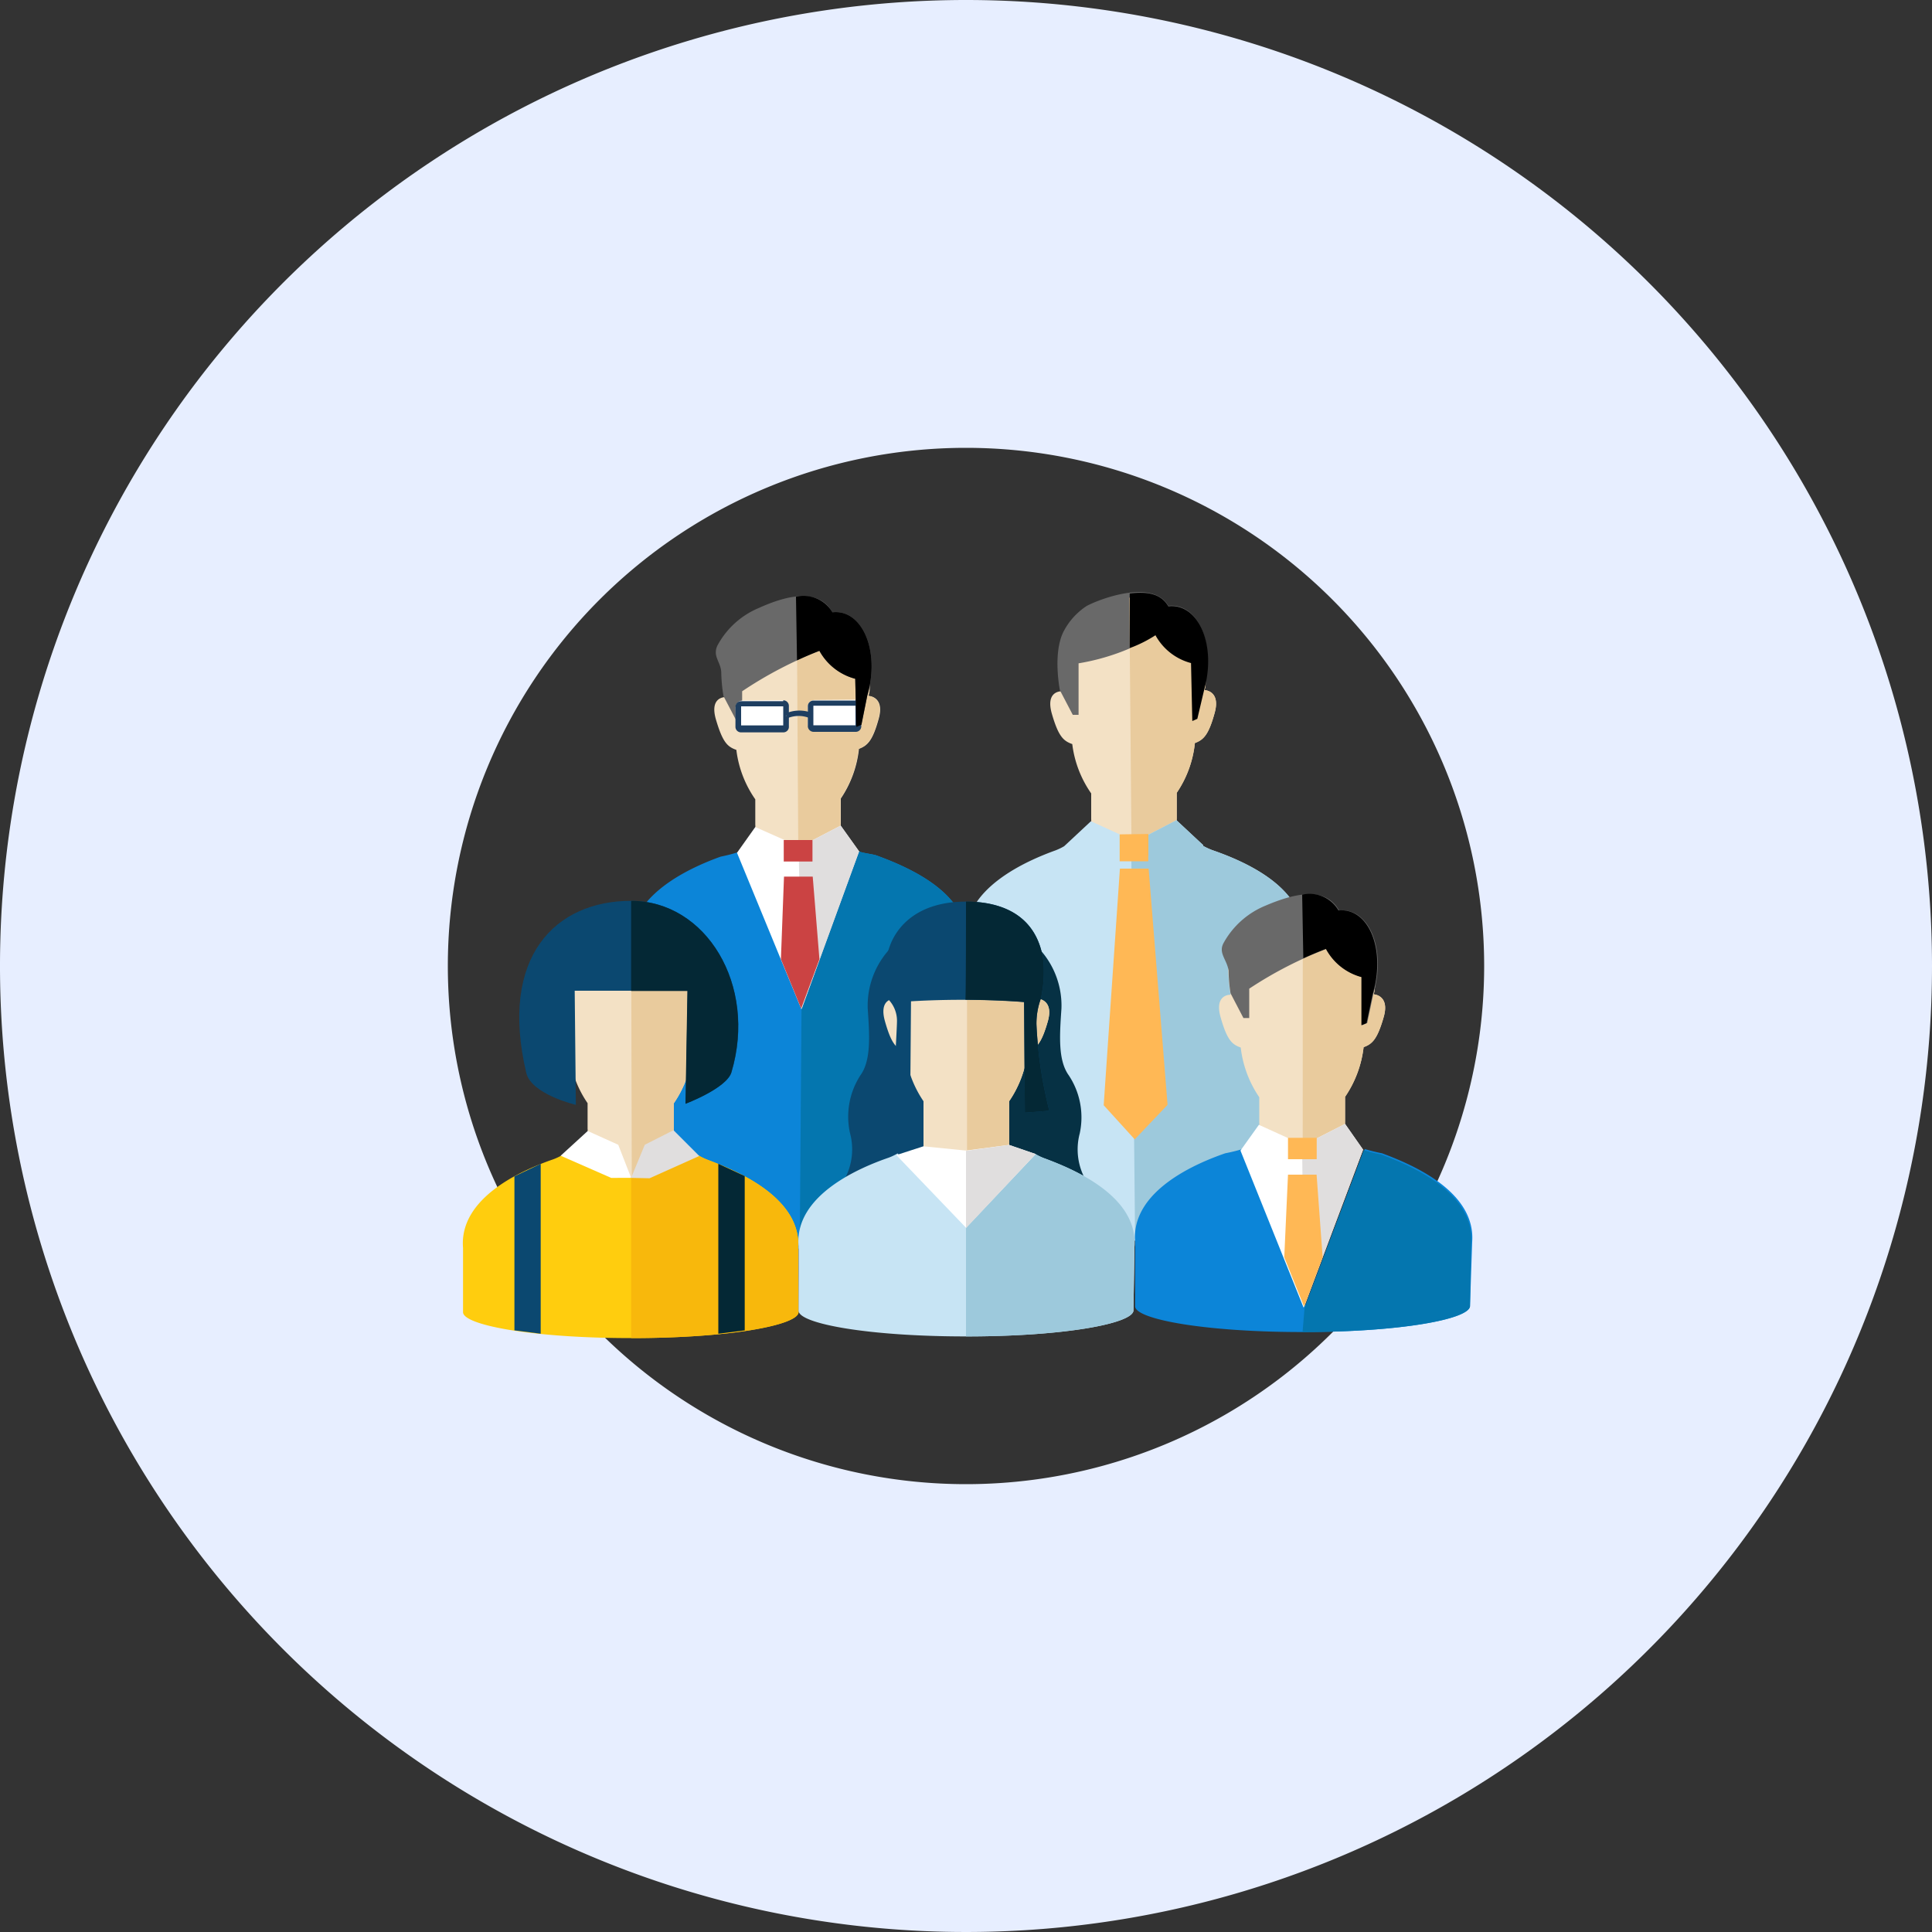 <svg xmlns="http://www.w3.org/2000/svg" width="150" height="150"><rect width="100%" height="100%" fill="#333333" stroke="none"/><defs><style>.b{fill:#f3e1c5}.c{fill:#696969}.d{fill:#e9cb9d}.e{fill:#c7e4f4}.f{fill:#9dc9dc}.g{fill:#ffb855}.h{fill:#0c85d8}.i{fill:#0476af}.j{fill:#fff}.k{fill:#e0dede}.m{fill:#1e3e60}.p{fill:#042835}.q{fill:#0b4870}</style></defs><path d="M75 0a75 75 0 1075 75A75 75 0 0075 0zm0 115.23A40.23 40.23 0 11115.23 75 40.23 40.23 0 0175 115.23z" fill="#e7eeff"/><path class="b" d="M91.36 63.71a.78.78 0 010-.16v-2a8.37 8.37 0 001.41-3.86c.68-.25 1.07-.64 1.54-2.36s-.79-1.75-.79-1.75c.32-1-.24-2.27-.85-3.86a4.65 4.65 0 00-4.7-3.32 6 6 0 00-5.38 2.83c-.58 1.11-.34 3.32-.16 4.44-.1 0-1.27 0-.76 1.76s.9 2.1 1.58 2.34a8.49 8.49 0 001.47 3.83v2a1 1 0 010 .16l3.44 5.28z"/><path class="c" d="M82.54 49.1a5.26 5.26 0 011.75-2c.33-.26 5.1-2.37 6.42-.06 2.32-.26 3.73 3 2.71 6.49L93 55.82l-.39.17-.09-4.51a4.44 4.44 0 01-2.78-2.17 17.2 17.2 0 01-6 2.19v4h-.45l-1-1.91s-.56-2.78.25-4.49z"/><path class="d" d="M91.36 63.72a1 1 0 010-.16v-2a8.42 8.42 0 001.41-3.87c.68-.25 1.07-.64 1.54-2.36s-.79-1.75-.79-1.75c.32-1-.34-1-1-2.6-.73-1.92-2.09-4.64-4.6-4.58h-.24l.2 22.6.24.07z"/><path d="M92.47 51.48l.1 4.5.39-.17.52-2.21c1-3.56-.45-6.78-2.77-6.52-.58-1-1.64-1.16-3-1v4.24a10.08 10.08 0 002-1 4.43 4.43 0 002.76 2.16z"/><path class="e" d="M94.11 66a5.42 5.42 0 01-.69-.32v-.06l-2.08-1.94-2.22 1.15h-2.08l-2.34-1.07-2.08 1.94a4.37 4.37 0 01-.69.33c-2.1.76-7.27 2.94-6.9 6.94v21.5c.09 1 5.37 1.92 13.06 1.85s12.95-1.1 13-2.06v-21.5c.34-3.98-4.87-6.03-6.98-6.76z"/><path class="f" d="M94.11 66a5.42 5.42 0 01-.69-.32v-.06l-2.08-1.94-2.22 1.15h-1.3l.31 31.54c7.68-.06 12.95-1.1 13-2.06v-21.5c.3-4.03-4.91-6.08-7.02-6.81z"/><path class="g" d="M90.65 85.78l-1.47-18.34h-2.23l-1.26 18.37 2.41 2.65zm-3.72-21v1.67h2.23v-1.7zm0 .42v1.67h2.22v-1.7z"/><path class="h" d="M75.09 94.88c-.07 1-5.35 2-13 2.06s-13-.89-13.05-1.85V73.45c-.36-4 4.8-6.18 6.91-6.94a12.92 12.92 0 001.33-.34l5 12.15L66.7 66.1c.19.12 1.09.22 1.33.31 2.1.77 7.32 2.82 7 6.83z"/><path class="i" d="M75.09 94.88c-.07 1-5.35 2-13 2.06l.14-18.62L66.7 66.1c.19.12 1.09.22 1.33.31 2.1.77 7.32 2.82 7 6.83z"/><path class="b" d="M65.28 64.16a.78.78 0 010-.16v-2a8.49 8.49 0 001.41-3.86c.67-.25 1.07-.64 1.54-2.36s-.8-1.75-.8-1.75c.33-1-.24-2.27-.84-3.86a4.66 4.66 0 00-4.7-3.32 6 6 0 00-5.39 2.83c-.57 1.11-.33 3.32-.15 4.44-.1 0-1.28 0-.76 1.76s.89 2.1 1.58 2.34a8.47 8.47 0 001.47 3.84v2a.44.44 0 010 .16L62 69.5z"/><path class="d" d="M62 69.5l3.25-5.34a.78.78 0 010-.16v-2a8.49 8.49 0 001.41-3.86c.67-.25 1.07-.64 1.54-2.36s-.8-1.75-.8-1.75c.33-1-.24-2.27-.84-3.86a4.66 4.66 0 00-4.7-3.32z"/><path class="c" d="M55.69 50.14a6.47 6.47 0 013.21-2.93c2.21-1 4.66-1.58 5.73.33 2.31-.26 3.73 3 2.7 6.49l-.45 2.24-.39.17-.09-3.74a4.47 4.47 0 01-2.78-2.17 31.19 31.19 0 00-6 3.14v2.28h-.45l-1-1.91a12.33 12.33 0 01-.17-1.76c0-.88-.69-1.28-.31-2.14z"/><path class="j" d="M66.7 66.1l-1.43-2-2.21 1.15-1.06.12-1-.11-2.36-1.05-1.42 2 5 12.15z"/><path class="k" d="M66.7 66.1l-1.43-2-2.21 1.15-1.06.12.25 12.95z"/><path d="M63.62 74.47l-.52-6.41h-2.23l-.24 6.41 1.57 3.83zm-2.77-9.25v1.67h2.23v-1.67z" fill="#cb4343"/><rect class="j" x="62.71" y="54.34" width="4.15" height="2.43" rx=".53" transform="rotate(-.47 64.385 55.122)"/><path class="m" d="M66.42 54.72v1.59h-3.27v-1.52h3.27m0-.4h-3.26a.44.44 0 00-.44.45v1.54a.45.45 0 00.45.44h3.26a.43.43 0 00.44-.44v-1.62a.45.45 0 00-.45-.44z"/><rect class="j" x="57.11" y="54.38" width="4.15" height="2.43" rx=".53" transform="rotate(-.47 59.509 55.102)"/><path class="m" d="M60.81 54.77v1.55h-3.27v-1.48h3.27m0-.4h-3.27a.44.44 0 00-.44.44v1.55a.43.43 0 00.45.43h3.27a.43.43 0 00.43-.45v-1.6a.44.44 0 00-.44-.44z"/><path class="j" d="M61 55.57a2.5 2.5 0 012 0"/><path class="m" d="M62.9 55.77a2.26 2.26 0 00-1.78 0l-.12-.38a2.68 2.68 0 012.13 0z"/><path d="M61.8 46.33a2.61 2.61 0 012.83 1.21c2.31-.26 3.73 3 2.7 6.49l-.45 2.24-.39.17-.09-3.74a4.47 4.47 0 01-2.78-2.17s-.71.26-1.74.74z"/><path class="h" d="M114.13 101.42c-.09 1-5.37 2-13 2s-13-1-13-2v-5c-.33-4 4.85-6.14 7-6.88a13.12 13.12 0 001.34-.33l4.9 12.19 4.59-12.19a13.12 13.12 0 001.34.33c2.09.78 7.29 2.87 7 6.88z"/><path class="i" d="M114.13 101.42c-.09 1-5.37 2-13 2l.16-1.93 4.59-12.19a13.12 13.12 0 001.34.33c2.09.78 7.29 2.87 7 6.88z"/><path class="b" d="M104.43 87.32a1 1 0 010-.16v-2a8.58 8.58 0 001.44-3.86c.68-.24 1.07-.63 1.56-2.34s-.78-1.76-.78-1.76c.33-1-.22-2.27-.81-3.87a4.67 4.67 0 00-4.69-3.33 6 6 0 00-5.41 2.79c-.59 1.11-.37 3.32-.2 4.44-.09 0-1.27 0-.77 1.76s.88 2.1 1.56 2.34a8.58 8.58 0 001.44 3.86v2a.5.5 0 010 .16l3.4 5.31z"/><path class="d" d="M101.14 92.63l3.29-5.31a1 1 0 010-.16v-2a8.58 8.58 0 001.44-3.86c.68-.24 1.07-.63 1.56-2.34s-.78-1.76-.78-1.76c.33-1-.22-2.27-.81-3.87a4.67 4.67 0 00-4.69-3.33z"/><path class="c" d="M95 73.21a6.55 6.55 0 013.24-2.89c2.22-.95 4.67-1.55 5.73.37 2.32-.24 3.7 3 2.65 6.51l-.47 2.23-.4.17v-3.74a4.43 4.43 0 01-2.76-2.19 30.82 30.82 0 00-6 3.09v2.28h-.45l-1-1.92a11.59 11.59 0 01-.15-1.76c-.14-.88-.82-1.36-.39-2.15z"/><path class="j" d="M105.83 89.26l-1.4-2-2.23 1.14-1.11.12-1-.12-2.35-1.07-1.43 2 4.9 12.19z"/><path class="k" d="M105.83 89.26l-1.4-2-2.23 1.14-1.11.12.15 13z"/><path class="g" d="M102.69 97.61l-.47-6.41H100l-.29 6.41 1.54 3.84zM100 88.34V90h2.23v-1.66z"/><path d="M101.1 69.46a2.6 2.6 0 012.82 1.23c2.32-.24 3.7 3 2.65 6.51l-.47 2.23-.4.17v-3.74a4.43 4.43 0 01-2.76-2.19s-.71.26-1.75.73z"/><path d="M62 101.89c-.08 1-5.36 2-13 2s-13-1-13.05-2v-5c-.33-4 4.85-6.14 7-6.88a4.47 4.47 0 00.7-.33L49 91.45l5.27-1.72a4.94 4.94 0 00.7.33c2.1.79 7.29 2.88 7 6.88z" fill="#ffcd0e"/><path d="M62 101.89c-.08 1-5.36 2-13 2V91.45l5.27-1.72a4.94 4.94 0 00.7.33c2.1.79 7.29 2.88 7 6.88z" fill="#f8b80c"/><path class="p" d="M55.77 103.55l2.05-.26V91.31l-2.05-.95v13.19z"/><path class="q" d="M41.98 103.55l-2.04-.26V91.33l2.04-.97v13.19z"/><path class="b" d="M52.32 87.81a.88.88 0 010-.16v-2a8.53 8.53 0 001.44-3.85c.68-.25 1.07-.64 1.56-2.35s-.78-1.76-.78-1.76c.33-1-.22-2.26-.81-3.86A4.67 4.67 0 0049 70.47a6 6 0 00-5.41 2.78c-.59 1.11-.37 3.32-.2 4.44-.09 0-1.27 0-.77 1.76s.88 2.1 1.56 2.35a8.53 8.53 0 001.44 3.85v2a.45.45 0 010 .16L49 91.45z"/><path class="d" d="M52.32 87.81a.78.78 0 010-.16v-2a8.49 8.49 0 001.44-3.85c.68-.24 1.07-.63 1.56-2.35s-.78-1.75-.78-1.75a8 8 0 00-.39-4.4c-.72-1.93-2.59-2.87-5.09-2.83H49l.05 21z"/><path class="q" d="M49 69.94c-5.87 0-10.27 4.32-8.14 13.36.4 1.67 3.85 2.48 3.85 2.48l-.09-8.86h8.77l-.15 8.76s3.19-1.2 3.56-2.44c2.01-6.78-2-13.3-7.8-13.3z"/><path class="p" d="M49 69.94v7h4.37l-.15 8.76s3.19-1.2 3.56-2.44c2.03-6.8-1.98-13.32-7.78-13.32z"/><path class="j" d="M47.45 91.45l-3.92-1.72 2.1-1.92L48 88.88l1 2.57z"/><path class="k" d="M49 91.45l1.06-2.57 2.23-1.13 2 2-3.86 1.73z"/><path class="q" d="M69.07 73.69a6.49 6.49 0 00-1.7 4.62c.14 2.06.28 4-.57 5.18A5.9 5.9 0 0066 88a4.83 4.83 0 01-1.21 4.61c-1.42 1.49 9.8-1 9.8-1V75.33z"/><path d="M80.71 73.69a6.49 6.49 0 011.7 4.62c-.14 2.06-.28 4 .57 5.18a5.9 5.9 0 01.85 4.51A4.83 4.83 0 0085 92.57c1.42 1.49-9.8-1-9.8-1V75.33z" fill="#063144"/><path class="e" d="M88 101.76c-.08 1-5.36 2-13 2s-13-1-13-2v-5c-.34-4 4.85-6.14 7-6.88a4.37 4.37 0 00.69-.33L75 95.17l5.39-5.57a4.37 4.37 0 00.69.33c2.1.78 7.3 2.87 7 6.88z"/><path class="f" d="M88 101.76c-.08 1-5.36 2-13 2v-8.59l5.39-5.57a4.37 4.37 0 00.69.33c2.1.78 7.3 2.87 7 6.88z"/><path class="b" d="M78.35 89.17V85.5a8.47 8.47 0 001.43-3.86c.69-.24 1.08-.63 1.57-2.34s-.78-1.76-.78-1.76c.33-1-.23-2.27-.82-3.87a4.65 4.65 0 00-4.67-3.36 6.06 6.06 0 00-5.41 2.79c-.58 1.11-.36 3.32-.19 4.44-.1 0-1.27 0-.77 1.76s.87 2.1 1.56 2.34a8.59 8.59 0 001.43 3.86v3.67l3.4 3.8z"/><path class="d" d="M78.35 89.17V85.5a8.47 8.47 0 001.43-3.86c.69-.24 1.08-.63 1.57-2.34s-.78-1.76-.78-1.76c.33-1-.23-2.27-.82-3.87a4.65 4.65 0 00-4.67-3.36V93z"/><path class="q" d="M69.13 73.33C69.72 71.83 71.35 70 75 70c2.8 0 5.48 1.06 6 4.54a9.45 9.45 0 01-.19 3 5.6 5.6 0 00-.34 2 33.16 33.16 0 001 6.7l-1.9.15-.06-8.59a67.38 67.38 0 00-8.78-.06l-.06 7.58-1.46 1.86s.43-7.24.43-7.81a2.39 2.39 0 00-.82-1.92 7.13 7.13 0 01.31-4.12z"/><path class="j" d="M80.41 89.6l-2.07-.71-3.34.44-3.31-.33-2.1.68L75 95.32z"/><path class="p" d="M75 70c2.8 0 5.48 1.06 6 4.54a9.45 9.45 0 01-.19 3 5.6 5.6 0 00-.34 2 33.16 33.16 0 001 6.7l-1.9.15-.06-8.59c-1.27-.12-2.91-.17-4.56-.18.05.01.05-7.31.05-7.62z"/><path class="k" d="M80.41 89.6l-2.07-.71-3.34.46v6z"/></svg>